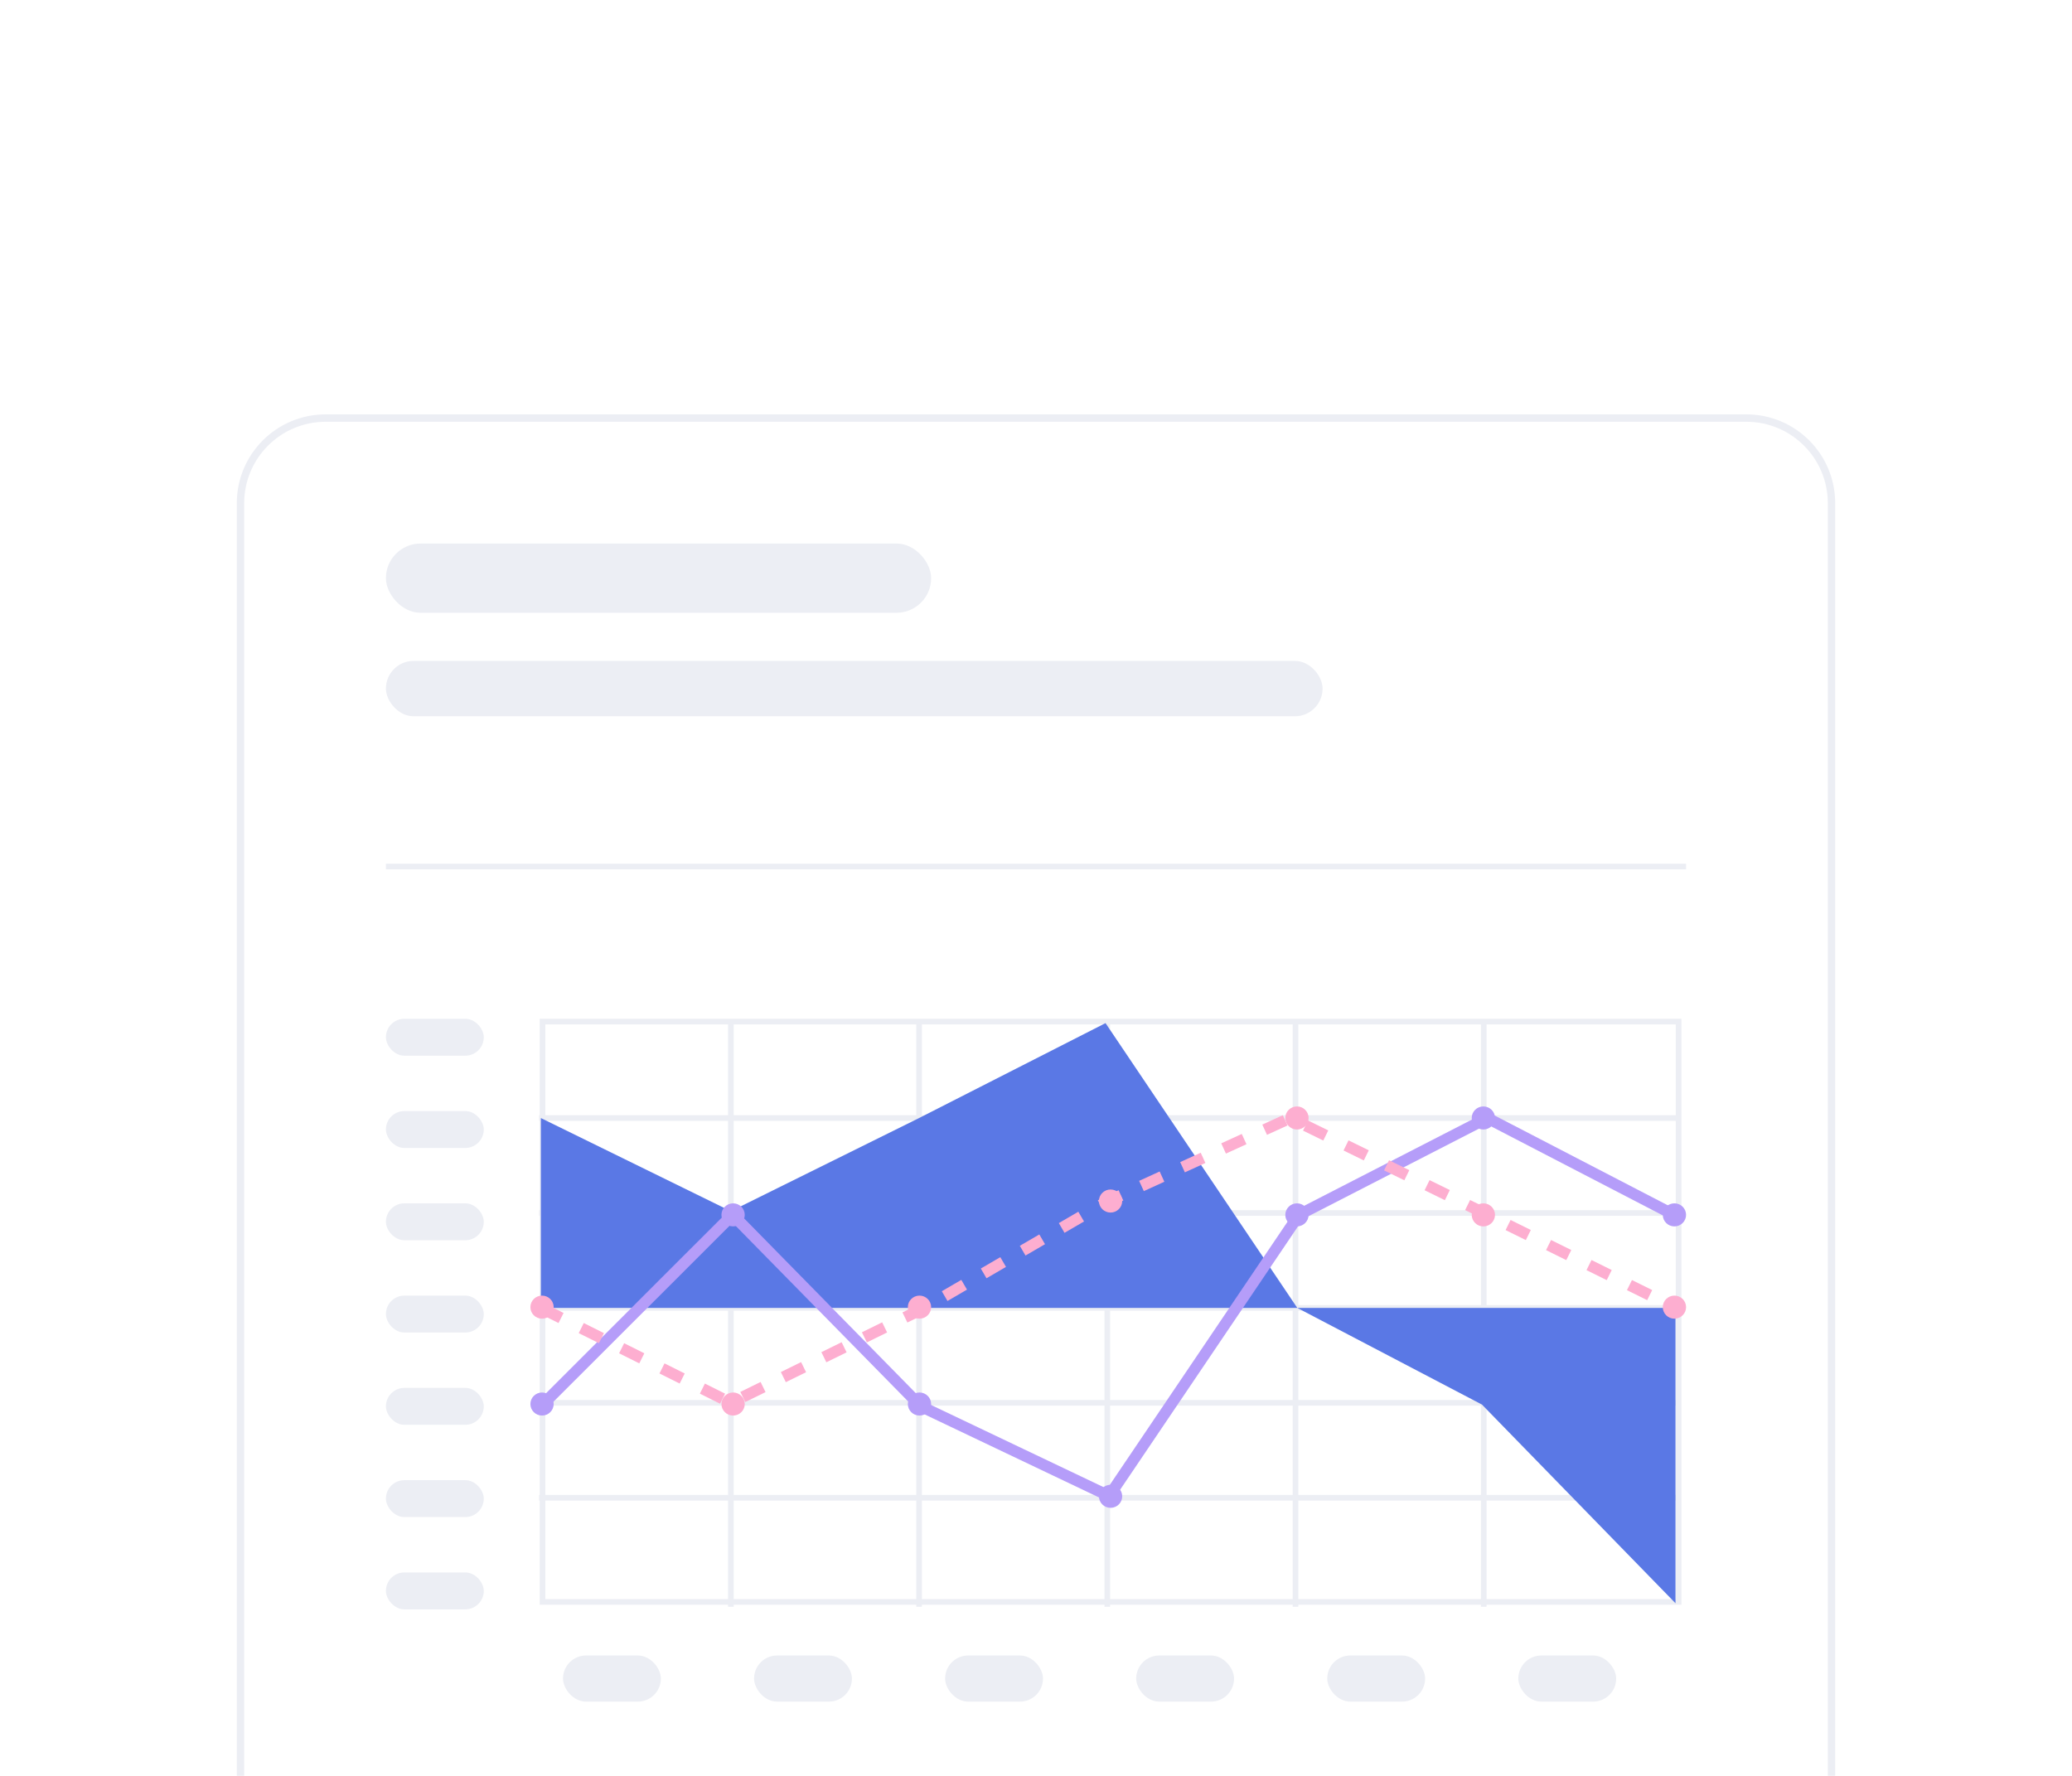 <svg width="280" height="240" viewBox="0 0 280 240" fill="none" xmlns="http://www.w3.org/2000/svg">
<g filter="url(#filter0_dddd_398_3393)">
<path d="M32 22C32 15.373 37.373 10 44 10H236C242.627 10 248 15.373 248 22V210C248 216.627 242.627 222 236 222H44C37.373 222 32 216.627 32 210V22Z" fill="white"/>
<path d="M44 10.5H236C242.351 10.5 247.5 15.649 247.5 22V210C247.5 216.351 242.351 221.5 236 221.5H44C37.649 221.5 32.5 216.351 32.5 210V22C32.5 15.649 37.649 10.5 44 10.5Z" stroke="#ECEEF4"/>
<rect x="52.151" y="27.459" width="73.679" height="9.353" rx="4.676" fill="#ECEEF4"/>
<rect x="52.151" y="43.318" width="126.577" height="7.482" rx="3.741" fill="#ECEEF4"/>
<path d="M52.151 71.106L227.848 71.106" stroke="#ECEEF4" stroke-width="0.762"/>
<rect x="72.85" y="200.397" width="3.778" height="3.801" rx="1.889" fill="#5A78E5"/>
<rect x="83.008" y="198.93" width="26.449" height="6.235" rx="3.118" fill="#ECEEF4"/>
<rect x="122.219" y="200.397" width="3.778" height="3.801" rx="1.889" fill="#B59DF9"/>
<rect x="132.127" y="198.93" width="26.449" height="6.235" rx="3.118" fill="#ECEEF4"/>
<rect x="171.589" y="200.397" width="3.778" height="3.801" rx="1.889" fill="#FDAED0"/>
<rect x="181.877" y="198.93" width="26.449" height="6.235" rx="3.118" fill="#ECEEF4"/>
<rect x="52.151" y="91.682" width="13.225" height="4.988" rx="2.494" fill="#ECEEF4"/>
<rect x="52.151" y="104.152" width="13.225" height="4.988" rx="2.494" fill="#ECEEF4"/>
<rect x="52.151" y="116.623" width="13.225" height="4.988" rx="2.494" fill="#ECEEF4"/>
<rect x="52.151" y="129.094" width="13.225" height="4.988" rx="2.494" fill="#ECEEF4"/>
<rect x="52.151" y="141.564" width="13.225" height="4.988" rx="2.494" fill="#ECEEF4"/>
<rect x="52.151" y="154.035" width="13.225" height="4.988" rx="2.494" fill="#ECEEF4"/>
<rect x="52.151" y="166.506" width="13.225" height="4.988" rx="2.494" fill="#ECEEF4"/>
<rect x="76.082" y="177.729" width="13.225" height="6.235" rx="3.118" fill="#ECEEF4"/>
<rect x="101.901" y="177.729" width="13.225" height="6.235" rx="3.118" fill="#ECEEF4"/>
<rect x="127.72" y="177.729" width="13.225" height="6.235" rx="3.118" fill="#ECEEF4"/>
<rect x="153.539" y="177.729" width="13.225" height="6.235" rx="3.118" fill="#ECEEF4"/>
<rect x="179.358" y="177.729" width="13.225" height="6.235" rx="3.118" fill="#ECEEF4"/>
<rect x="205.178" y="177.729" width="13.225" height="6.235" rx="3.118" fill="#ECEEF4"/>
<rect x="73.314" y="92.063" width="153.524" height="78.426" stroke="#ECEEF4" stroke-width="0.762"/>
<path d="M72.851 117.926H226.9" stroke="#ECEEF4" stroke-width="0.762"/>
<path d="M72.851 105.096H226.9" stroke="#ECEEF4" stroke-width="0.762"/>
<path d="M72.851 130.755H226.9" stroke="#ECEEF4" stroke-width="0.762"/>
<path d="M72.851 143.585H226.9" stroke="#ECEEF4" stroke-width="0.762"/>
<path d="M72.851 156.414H226.9" stroke="#ECEEF4" stroke-width="0.762"/>
<path d="M98.766 91.791L98.766 171.145" stroke="#ECEEF4" stroke-width="0.762"/>
<path d="M124.2 91.791L124.2 171.145" stroke="#ECEEF4" stroke-width="0.762"/>
<path d="M149.635 91.791L149.635 171.145" stroke="#ECEEF4" stroke-width="0.762"/>
<path d="M175.07 91.791L175.07 171.145" stroke="#ECEEF4" stroke-width="0.762"/>
<path d="M200.505 91.791L200.505 171.145" stroke="#ECEEF4" stroke-width="0.762"/>
<path d="M73.09 105.096V130.756H175.31L149.395 92.267L124.2 105.096L98.765 117.688L73.09 105.096Z" fill="#5A78E5"/>
<path d="M200.265 143.822L175.31 130.755H226.42V170.669L200.265 143.822Z" fill="#5A78E5"/>
<ellipse cx="73.248" cy="143.746" rx="1.574" ry="1.559" fill="#B59DF9"/>
<ellipse cx="99.067" cy="118.182" rx="1.574" ry="1.559" fill="#B59DF9"/>
<ellipse cx="124.256" cy="143.746" rx="1.574" ry="1.559" fill="#B59DF9"/>
<ellipse cx="150.076" cy="156.217" rx="1.574" ry="1.559" fill="#B59DF9"/>
<ellipse cx="175.265" cy="118.182" rx="1.574" ry="1.559" fill="#B59DF9"/>
<ellipse cx="200.455" cy="105.087" rx="1.574" ry="1.559" fill="#B59DF9"/>
<ellipse cx="226.274" cy="118.182" rx="1.574" ry="1.559" fill="#B59DF9"/>
<path d="M73.09 144.06L99.005 118.163L124.44 144.06L149.875 156.177L175.55 118.163L200.985 105.096L226.18 118.163" stroke="#B59DF9" stroke-width="1.524"/>
<path d="M73.09 130.755L98.765 143.585L124.92 130.755L149.395 116.5L174.35 105.096L200.505 117.925L226.42 130.755" stroke="#FDAED0" stroke-width="1.524" stroke-dasharray="3.05 3.05"/>
<ellipse cx="73.248" cy="130.653" rx="1.574" ry="1.559" fill="#FDAED0"/>
<ellipse cx="99.067" cy="143.746" rx="1.574" ry="1.559" fill="#FDAED0"/>
<ellipse cx="124.256" cy="130.653" rx="1.574" ry="1.559" fill="#FDAED0"/>
<ellipse cx="150.076" cy="116.311" rx="1.574" ry="1.559" fill="#FDAED0"/>
<ellipse cx="175.265" cy="105.087" rx="1.574" ry="1.559" fill="#FDAED0"/>
<ellipse cx="200.455" cy="118.182" rx="1.574" ry="1.559" fill="#FDAED0"/>
<ellipse cx="226.274" cy="130.653" rx="1.574" ry="1.559" fill="#FDAED0"/>
</g>
<defs>
<filter id="filter0_dddd_398_3393" x="0" y="0" width="280" height="276" filterUnits="userSpaceOnUse" color-interpolation-filters="sRGB">
<feFlood flood-opacity="0" result="BackgroundImageFix"/>
<feColorMatrix in="SourceAlpha" type="matrix" values="0 0 0 0 0 0 0 0 0 0 0 0 0 0 0 0 0 0 127 0" result="hardAlpha"/>
<feOffset dy="22"/>
<feGaussianBlur stdDeviation="16"/>
<feColorMatrix type="matrix" values="0 0 0 0 0.171 0 0 0 0 0.226 0 0 0 0 0.446 0 0 0 0.05 0"/>
<feBlend mode="normal" in2="BackgroundImageFix" result="effect1_dropShadow_398_3393"/>
<feColorMatrix in="SourceAlpha" type="matrix" values="0 0 0 0 0 0 0 0 0 0 0 0 0 0 0 0 0 0 127 0" result="hardAlpha"/>
<feOffset dy="18"/>
<feGaussianBlur stdDeviation="10"/>
<feColorMatrix type="matrix" values="0 0 0 0 0.171 0 0 0 0 0.226 0 0 0 0 0.446 0 0 0 0.05 0"/>
<feBlend mode="normal" in2="effect1_dropShadow_398_3393" result="effect2_dropShadow_398_3393"/>
<feColorMatrix in="SourceAlpha" type="matrix" values="0 0 0 0 0 0 0 0 0 0 0 0 0 0 0 0 0 0 127 0" result="hardAlpha"/>
<feOffset dy="6"/>
<feGaussianBlur stdDeviation="4"/>
<feColorMatrix type="matrix" values="0 0 0 0 0.171 0 0 0 0 0.226 0 0 0 0 0.446 0 0 0 0.05 0"/>
<feBlend mode="normal" in2="effect2_dropShadow_398_3393" result="effect3_dropShadow_398_3393"/>
<feColorMatrix in="SourceAlpha" type="matrix" values="0 0 0 0 0 0 0 0 0 0 0 0 0 0 0 0 0 0 127 0" result="hardAlpha"/>
<feOffset/>
<feGaussianBlur stdDeviation="0.5"/>
<feColorMatrix type="matrix" values="0 0 0 0 0.171 0 0 0 0 0.226 0 0 0 0 0.446 0 0 0 0.05 0"/>
<feBlend mode="normal" in2="effect3_dropShadow_398_3393" result="effect4_dropShadow_398_3393"/>
<feBlend mode="normal" in="SourceGraphic" in2="effect4_dropShadow_398_3393" result="shape"/>
</filter>
</defs>
</svg>
